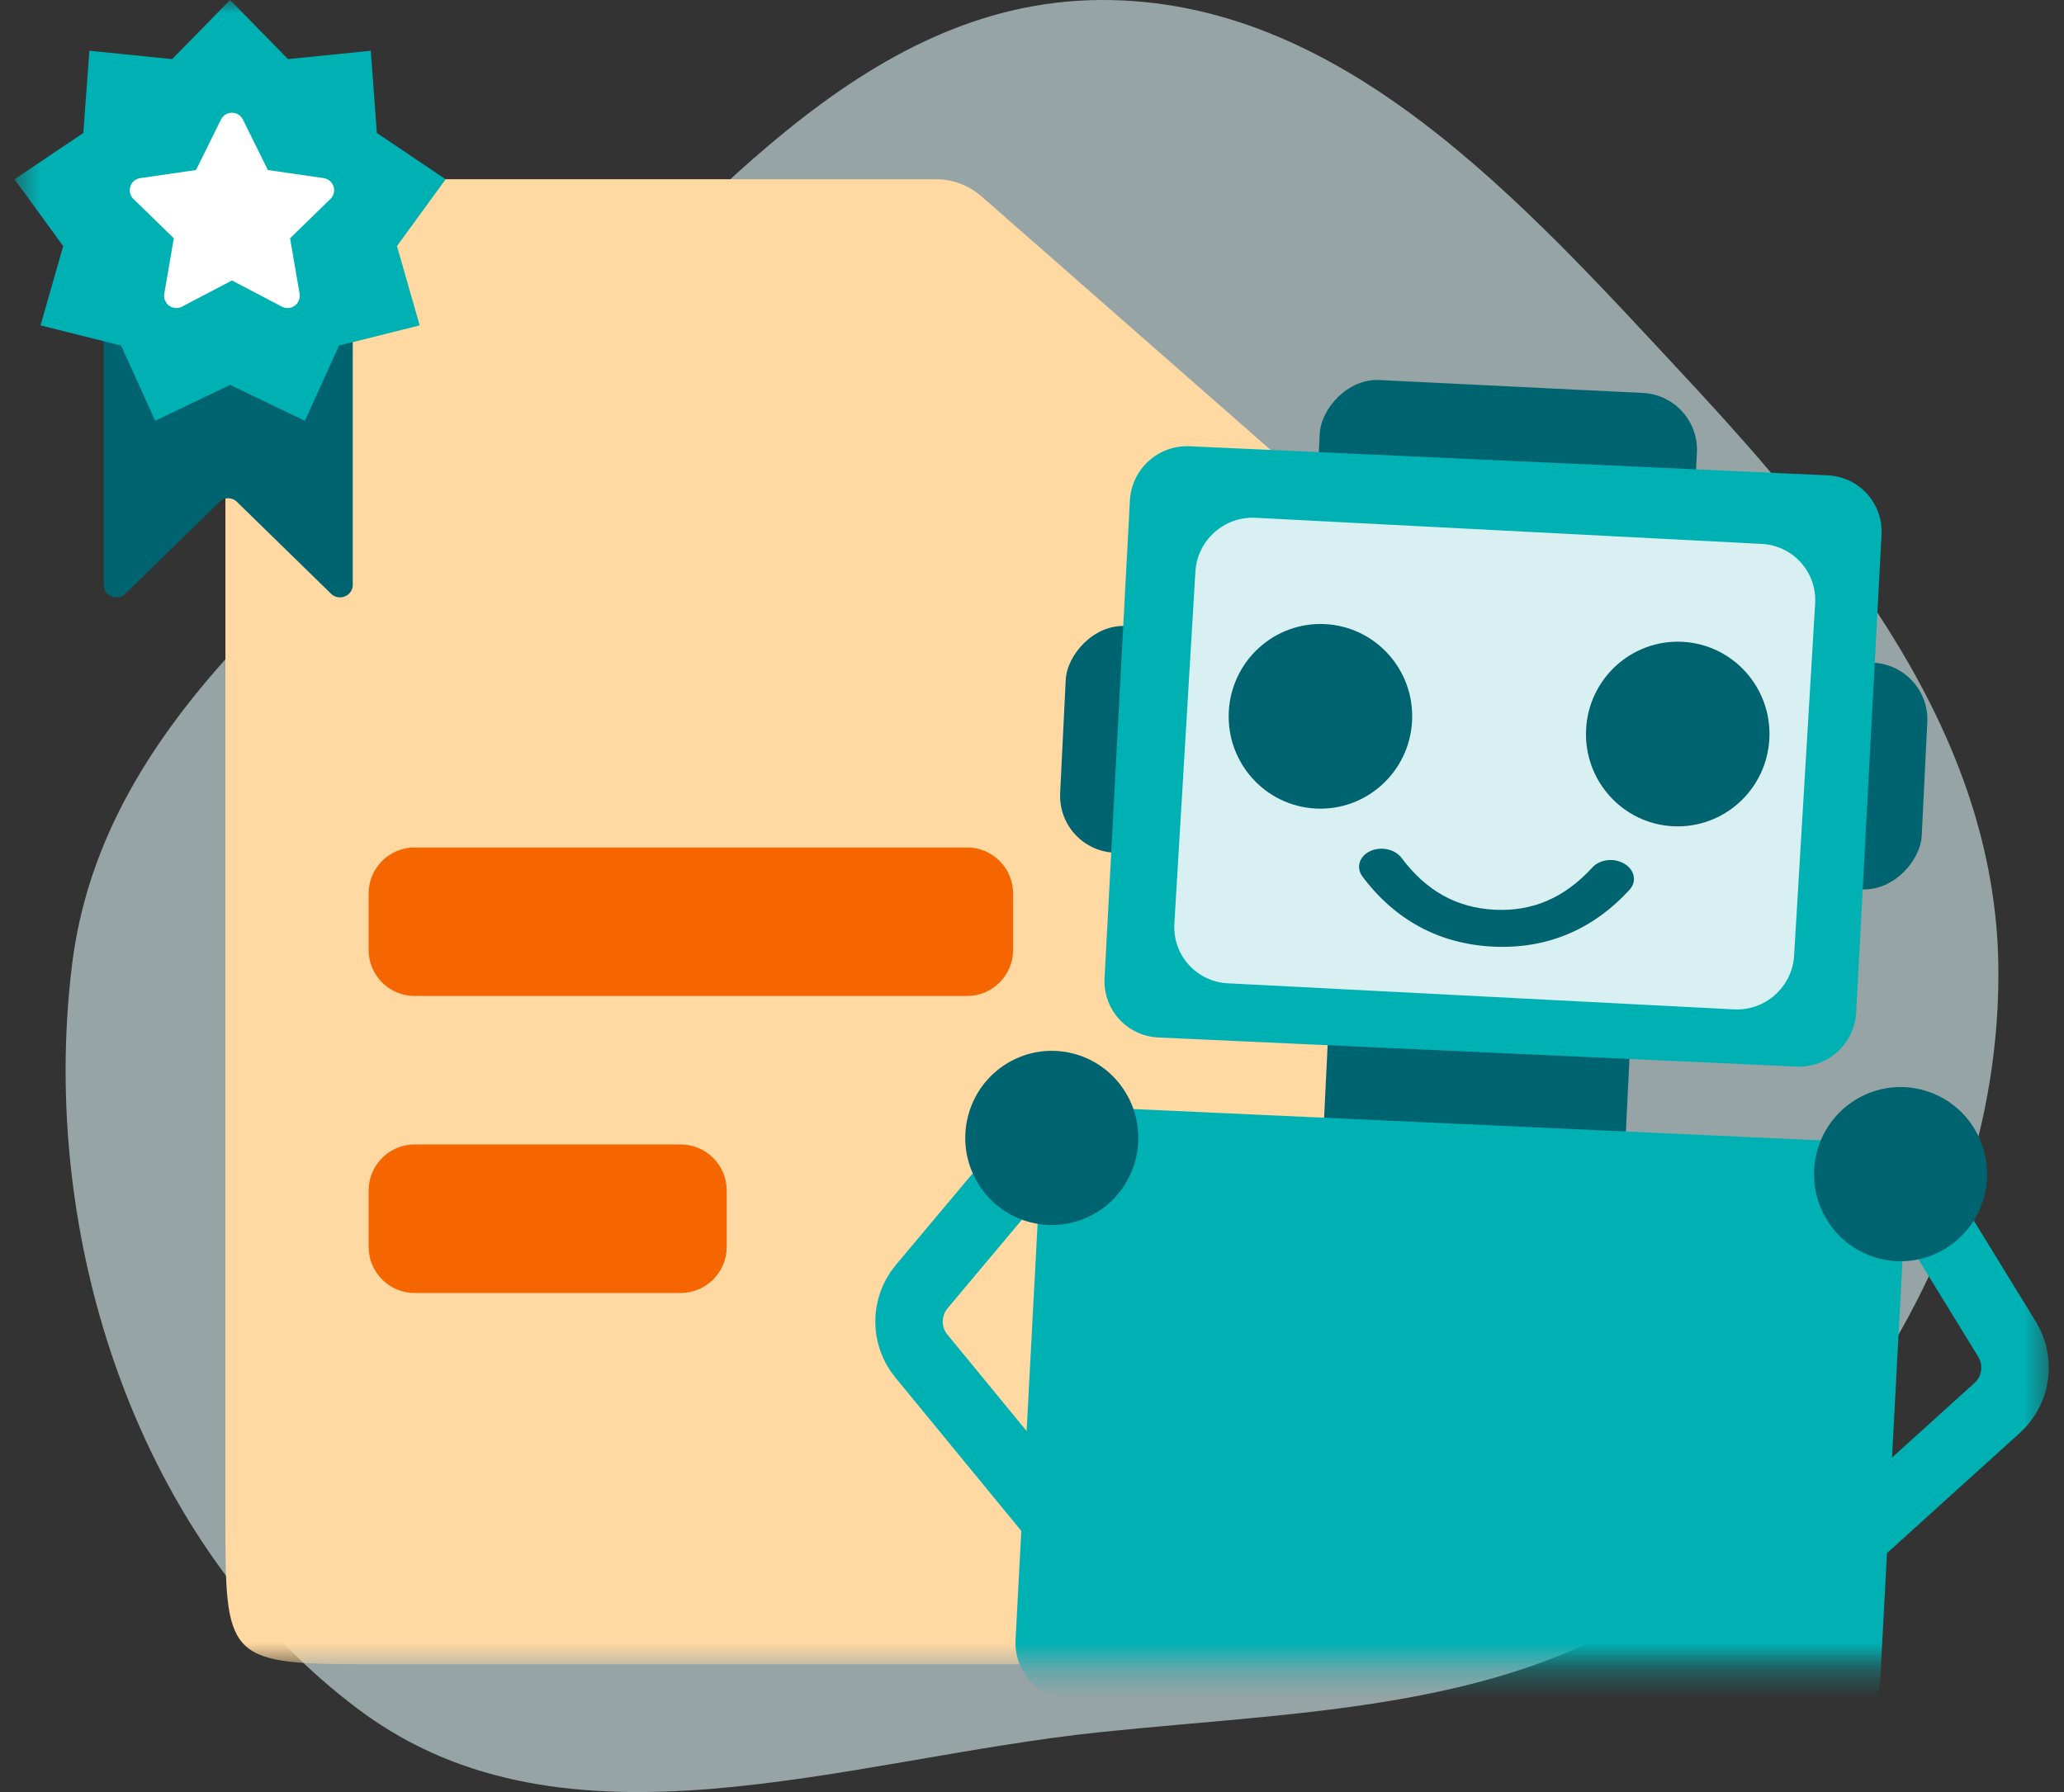 <svg width="76" height="66" viewBox="0 0 76 66" fill="none" xmlns="http://www.w3.org/2000/svg">
<rect x="0" y="0" width="76" height="66" fill="#333333" stroke="none"/>
<g opacity="0.6">
<path fill-rule="evenodd" clip-rule="evenodd" d="M40.528 0C49.397 -0.045 56.012 7.383 62.068 13.896C67.847 20.113 73.462 27.044 73.582 35.552C73.702 44.153 69.202 52.256 62.683 57.827C56.627 63.001 48.434 62.967 40.528 63.792C31.119 64.774 20.84 68.651 13.242 62.986C5.095 56.912 1.414 45.674 2.65 35.552C3.79 26.218 12.37 20.535 19.208 14.117C25.675 8.048 31.682 0.046 40.528 0Z" fill="#D8F0F2"/>
</g>
<mask id="mask0_11044_5860" style="mask-type:alpha" maskUnits="userSpaceOnUse" x="0" y="0" width="76" height="62">
<rect x="0.5" width="75" height="61.325" fill="#D9D9D9"/>
</mask>
<g mask="url(#mask0_11044_5860)">
<rect x="9.004" y="26.488" width="33.75" height="24.86" fill="#F56600"/>
<path fill-rule="evenodd" clip-rule="evenodd" d="M13.197 6.601H34.464C35.081 6.601 35.677 6.825 36.141 7.232L49.622 19.058C50.172 19.541 50.488 20.238 50.488 20.97V56.051C50.488 60.947 50.434 61.292 45.591 61.292H13.197C8.354 61.292 8.3 60.947 8.3 56.051V11.842C8.3 6.945 8.354 6.601 13.197 6.601ZM13.574 32.908C13.574 31.971 14.333 31.212 15.269 31.212H35.609C36.545 31.212 37.304 31.971 37.304 32.908V34.985C37.304 35.922 36.545 36.681 35.609 36.681H15.269C14.333 36.681 13.574 35.922 13.574 34.985V32.908ZM15.269 42.15C14.333 42.15 13.574 42.91 13.574 43.846V45.924C13.574 46.86 14.333 47.62 15.269 47.62H25.062C25.998 47.62 26.758 46.86 26.758 45.924V43.846C26.758 42.91 25.998 42.15 25.062 42.15H15.269Z" fill="#FFD8A2"/>
<rect width="11.122" height="5.597" transform="matrix(-0.999 -0.049 -0.049 0.999 60.001 38.965)" fill="#006370"/>
<path d="M70.168 44.237C70.23 43.083 69.343 42.105 68.189 42.052L40.528 40.79C39.373 40.737 38.388 41.63 38.327 42.784L37.394 60.396C37.333 61.55 38.219 62.528 39.373 62.581L67.034 63.843C68.189 63.896 69.174 63.003 69.235 61.849L70.168 44.237Z" fill="#00B1B4"/>
<path d="M39.085 41.25L33.94 47.384C33.321 48.121 33.315 49.198 33.925 49.941L41.806 59.538" stroke="#00B1B4" stroke-width="2.485" stroke-linecap="round"/>
<rect width="13.903" height="5.597" rx="2.092" transform="matrix(-0.999 -0.049 -0.049 0.999 62.585 14.575)" fill="#006370"/>
<rect width="31.757" height="8.355" rx="2.092" transform="matrix(-0.999 -0.049 -0.049 0.999 71.069 24.51)" fill="#006370"/>
<path d="M69.281 19.692C69.342 18.538 68.456 17.56 67.301 17.507L43.806 16.435C42.651 16.383 41.666 17.275 41.605 18.429L40.672 36.025C40.611 37.179 41.497 38.157 42.651 38.21L66.147 39.282C67.302 39.335 68.287 38.442 68.348 37.288L69.281 19.692Z" fill="#00B1B4"/>
<path d="M66.837 22.228C66.906 21.075 66.026 20.091 64.872 20.032L46.231 19.07C45.077 19.011 44.086 19.898 44.017 21.051L43.242 34.017C43.173 35.171 44.053 36.154 45.207 36.214L63.848 37.175C65.002 37.235 65.993 36.348 66.062 35.194L66.837 22.228Z" fill="#D8F0F2"/>
<ellipse cx="3.378" cy="3.4" rx="3.378" ry="3.4" transform="matrix(-0.999 -0.049 -0.049 0.999 65.318 23.803)" fill="#006370"/>
<ellipse cx="3.378" cy="3.4" rx="3.378" ry="3.4" transform="matrix(-0.999 -0.049 -0.049 0.999 52.162 23.151)" fill="#006370"/>
<path fill-rule="evenodd" clip-rule="evenodd" d="M60.004 32.767C60.278 32.467 60.194 32.041 59.816 31.813C59.439 31.586 58.911 31.645 58.638 31.944C57.604 33.074 56.426 33.573 55.038 33.505C53.65 33.436 52.526 32.823 51.607 31.596C51.364 31.271 50.845 31.161 50.447 31.349C50.049 31.538 49.924 31.955 50.167 32.28C51.365 33.88 52.986 34.765 54.971 34.863C56.957 34.961 58.656 34.241 60.004 32.767Z" fill="#006370"/>
<path d="M69.234 41.715L73.902 49.322C74.406 50.142 74.253 51.208 73.54 51.853L63.362 61.062" stroke="#00B1B4" stroke-width="2.485" stroke-linecap="round"/>
<ellipse cx="3.19" cy="3.2" rx="3.19" ry="3.2" transform="matrix(-0.856 0.518 0.513 0.859 39.818 37.508)" fill="#006370"/>
<ellipse cx="3.19" cy="3.2" rx="3.19" ry="3.2" transform="matrix(-0.856 0.518 0.513 0.859 71.071 38.842)" fill="#006370"/>
<path d="M12.468 9.41H4.339C4.052 9.41 3.819 9.638 3.819 9.918C3.819 10.92 3.819 14.576 3.819 15.503V20.983V21.542C3.819 21.95 4.324 22.154 4.619 21.866L8.083 18.483C8.172 18.396 8.287 18.351 8.404 18.349C8.52 18.351 8.636 18.396 8.724 18.483L12.189 21.866C12.484 22.155 12.989 21.95 12.989 21.542V15.503C12.989 14.588 12.989 10.899 12.989 9.918C12.989 9.638 12.756 9.41 12.468 9.41Z" fill="#006370"/>
<path fill-rule="evenodd" clip-rule="evenodd" d="M8.472 14.174L5.715 15.497L4.461 12.727L1.492 11.984L2.327 9.063L0.534 6.602L3.068 4.897L3.291 1.869L6.338 2.177L8.472 0L10.606 2.177L13.653 1.869L13.876 4.897L16.41 6.602L14.617 9.063L15.453 11.984L12.483 12.727L11.229 15.497L8.472 14.174Z" fill="#00B1B4"/>
<path fill-rule="evenodd" clip-rule="evenodd" d="M8.541 10.329L6.702 11.294C6.482 11.41 6.21 11.325 6.094 11.105C6.048 11.018 6.032 10.918 6.049 10.82L6.4 8.775L4.913 7.327C4.735 7.154 4.731 6.869 4.905 6.691C4.974 6.621 5.064 6.575 5.162 6.56L7.218 6.262L8.137 4.402C8.247 4.179 8.517 4.088 8.74 4.197C8.828 4.241 8.9 4.313 8.944 4.402L9.863 6.262L11.919 6.56C12.165 6.596 12.335 6.824 12.3 7.07C12.285 7.168 12.239 7.258 12.168 7.327L10.681 8.775L11.032 10.82C11.074 11.065 10.909 11.297 10.665 11.339C10.567 11.356 10.467 11.34 10.379 11.294L8.541 10.329Z" fill="white"/>
</g>
</svg>
